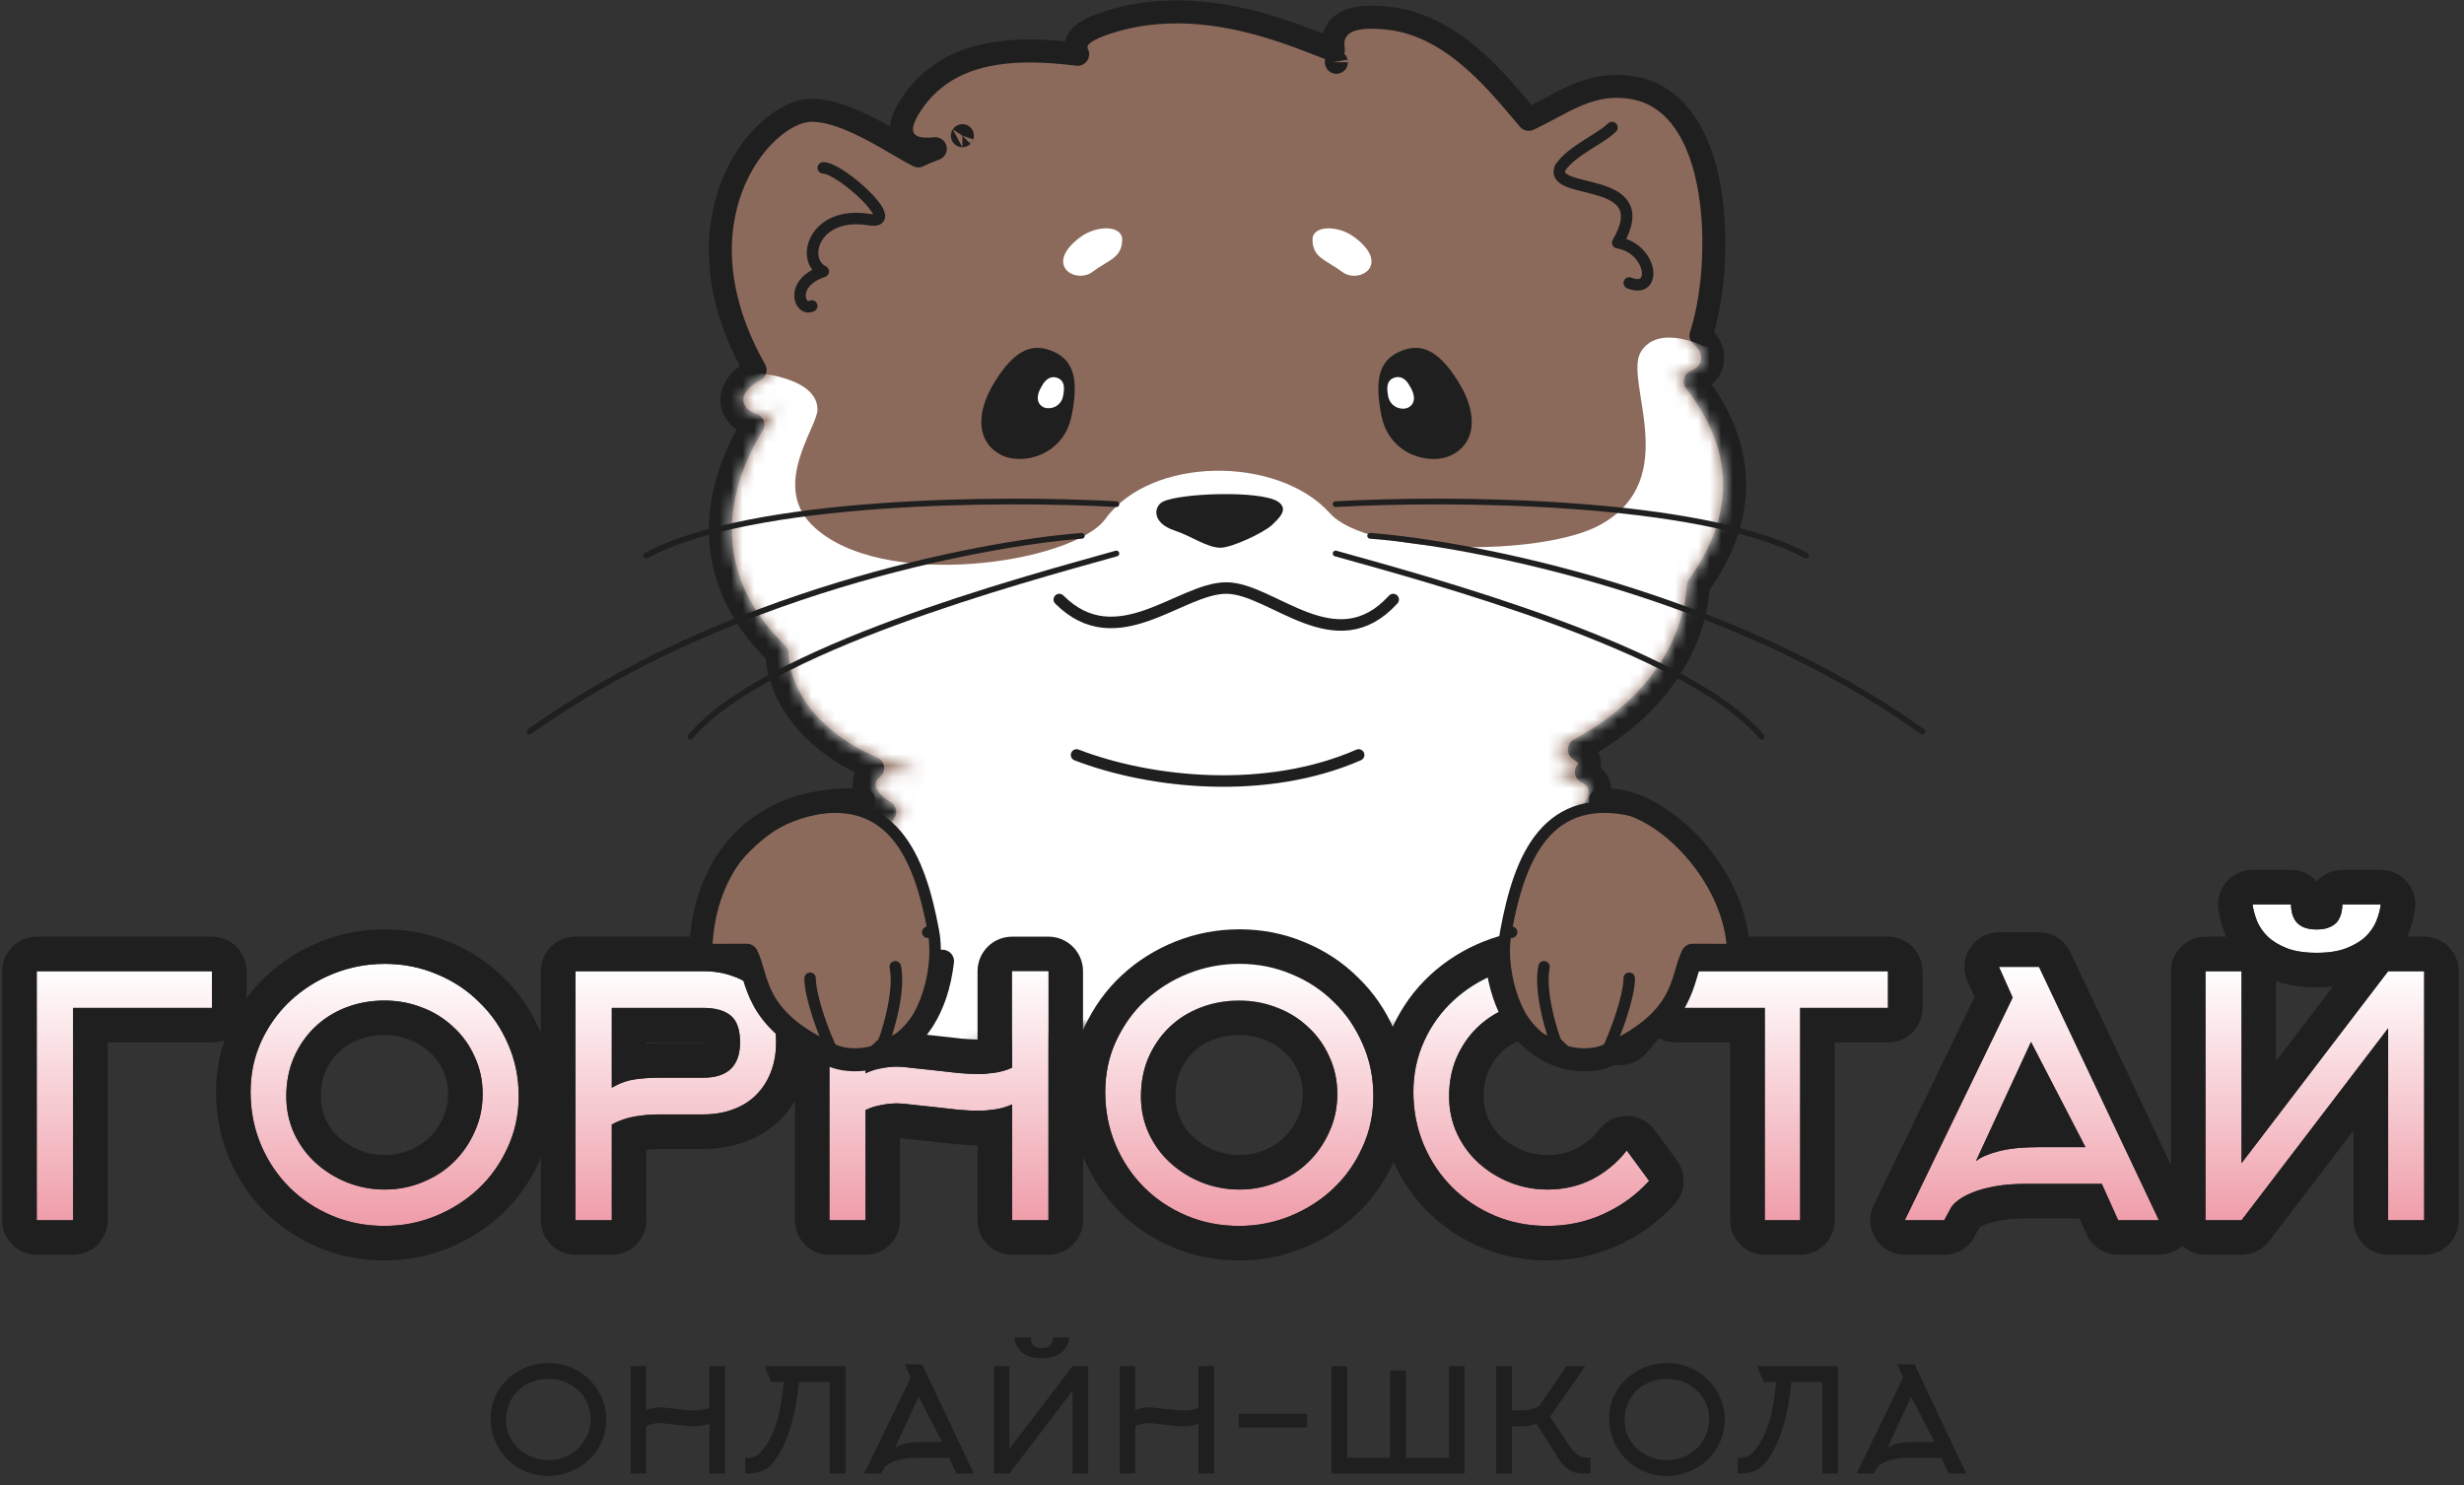 <?xml version="1.0" encoding="UTF-8"?> <svg xmlns="http://www.w3.org/2000/svg" width="214" height="129" viewBox="0 0 214 129" fill="none"><rect x="0" y="0" width="214" height="129" fill="#333333" stroke="none"/><path d="M75.793 66.723C75.67 66.816 75.557 66.922 75.457 67.043C75.156 67.409 75.029 67.848 75.066 68.289C75.132 69.086 75.702 69.719 76.225 70.123C76.413 70.268 76.619 70.403 76.84 70.524C76.366 71.243 76.125 71.956 76.125 72.644C76.125 73.344 76.377 73.936 76.77 74.378C76.235 75.639 75.279 78.186 74.826 80.941C74.534 82.715 74.438 84.647 74.846 86.403C75.261 88.185 76.206 89.82 77.996 90.864C78.194 90.98 78.426 91.023 78.653 90.988L107.414 86.525L120.684 90.949C121.145 91.102 121.65 90.902 121.88 90.474C122.502 89.319 123.755 87.889 125.363 86.325C126.953 84.778 128.811 83.173 130.575 81.663C130.731 81.53 130.886 81.397 131.04 81.265C132.618 79.916 134.104 78.645 135.169 77.609C135.749 77.045 136.252 76.505 136.58 76.029C136.742 75.795 136.902 75.519 136.988 75.221C136.997 75.188 137.006 75.153 137.015 75.116C137.299 74.926 137.532 74.754 137.717 74.596C137.858 74.476 137.993 74.346 138.106 74.203C138.214 74.066 138.344 73.864 138.4 73.603C138.463 73.307 138.415 73.002 138.26 72.74C138.123 72.511 137.94 72.373 137.823 72.298C137.641 72.182 137.407 72.09 137.289 72.044C137.272 72.038 137.258 72.032 137.246 72.028C137.23 72.021 137.214 72.015 137.2 72.009C137.288 71.839 137.456 71.586 137.759 71.232C138.166 70.757 138.473 70.318 138.675 69.906C138.875 69.496 138.999 69.055 138.956 68.605C138.875 67.738 138.26 67.29 137.779 67.06C137.981 66.83 138.098 66.501 138.03 66.143C137.975 65.851 137.816 65.654 137.732 65.561C137.635 65.453 137.527 65.365 137.432 65.294C137.358 65.239 137.27 65.18 137.17 65.116C145.372 60.677 147.322 54.317 147.489 50.923C150.91 46.172 151.114 41.961 150.148 38.63C149.462 36.264 148.195 34.388 147.233 33.142C147.492 33.026 147.721 32.889 147.921 32.73C148.508 32.261 148.791 31.625 148.748 30.954C148.708 30.34 148.404 29.818 148.068 29.448C147.966 29.336 147.854 29.23 147.733 29.131C148.696 26.228 149.164 21.59 148.621 17.417C148.321 15.106 147.699 12.846 146.608 11.066C145.503 9.264 143.884 7.912 141.641 7.591C139.643 7.306 138.071 7.746 136.586 8.421C135.957 8.707 135.329 9.042 134.703 9.376C134.609 9.427 134.515 9.477 134.421 9.527C133.889 9.809 133.347 10.093 132.77 10.364C132.606 10.172 132.435 9.968 132.256 9.757C131.186 8.486 129.856 6.908 128.329 5.513C126.27 3.631 123.703 1.931 120.61 1.587C119.121 1.422 118.016 1.475 117.229 1.773C116.816 1.93 116.461 2.164 116.199 2.495C115.935 2.828 115.815 3.196 115.775 3.537C115.743 3.813 115.763 4.089 115.804 4.338C115.607 4.265 115.387 4.181 115.141 4.085C115.009 4.034 114.871 3.98 114.727 3.924C113.548 3.462 111.993 2.854 110.208 2.318C106.214 1.119 100.912 0.231 95.658 2.142C94.953 2.398 94.367 2.676 93.987 3.015C93.792 3.19 93.562 3.459 93.478 3.835C93.405 4.167 93.469 4.469 93.594 4.714C92.854 4.625 92.087 4.546 91.314 4.494C87.096 4.211 82.072 4.67 79.168 9.027C78.768 9.626 78.483 10.176 78.361 10.678C78.233 11.2 78.254 11.814 78.684 12.306C79.067 12.744 79.602 12.876 79.978 12.925C80.379 12.976 80.816 12.958 81.214 12.922C81.221 12.921 81.228 12.921 81.235 12.92C81.22 12.926 81.205 12.932 81.189 12.938C80.975 13.021 80.763 13.103 80.54 13.193C80.311 13.285 80.087 13.38 79.896 13.474C79.857 13.493 79.812 13.515 79.764 13.541C79.641 13.484 79.48 13.402 79.278 13.291C78.936 13.103 78.563 12.884 78.141 12.636C77.761 12.413 77.341 12.167 76.868 11.899C75.918 11.36 74.843 10.789 73.768 10.351C72.707 9.918 71.566 9.581 70.5 9.581C69.256 9.581 67.865 10.34 66.668 11.461C65.435 12.617 64.271 14.28 63.5 16.358C62.02 20.349 62.002 25.815 65.579 32.141C64.807 32.56 64.243 33.036 63.907 33.578C63.66 33.979 63.533 34.424 63.568 34.881C63.603 35.334 63.789 35.722 64.039 36.027C64.387 36.453 64.875 36.743 65.389 36.9C64.714 37.988 63.935 39.464 63.367 41.206C62.667 43.353 62.28 45.931 62.833 48.691C63.367 51.359 64.768 54.13 67.492 56.794C67.549 59.541 69.495 63.979 75.793 66.723ZM83.584 11.785C83.585 11.785 83.584 11.786 83.582 11.789C83.583 11.786 83.584 11.785 83.584 11.785ZM116.065 5.409C116.068 5.438 116.064 5.432 116.064 5.402C116.064 5.404 116.064 5.407 116.065 5.409Z" fill="#8C6A5B" stroke="#1F1F1F" stroke-width="2" stroke-linecap="round" stroke-linejoin="round"></path><mask id="mask0_38_4395" style="mask-type:alpha" maskUnits="userSpaceOnUse" x="63" y="2" width="87" height="91"><path d="M141.5 8.581C149.013 9.655 148.667 24.415 146.5 29.581C147.667 29.915 149 32.081 145.5 32.581C147.169 34.667 153.331 41.367 146.5 50.581C146.445 53.748 144.6 60.681 135 65.081C139 67.081 136 66.081 135.5 67.081C135 68.081 140 67.081 137 70.581C134 74.081 140 72.081 136 74.581C137 76.081 127.3 84.8 124.5 90L108.5 87L74.5 92.5C68.5 89 77.5 75.081 78 74.081C77 73.581 76.5 72.081 78.5 70.081C76 69.581 74 66.581 80 67.081C70.4 64.681 68.333 58.944 68.5 56.375C57.301 45.857 68.879 34.202 67.5 35.581C66 37.081 62 34.581 67 32.581C59 19.581 67 10.581 70.5 10.581C74 10.581 79.5 15.081 80 14.581C80.5 14.081 83 13.081 84.5 12.081C85.676 11.297 77 14.081 80 9.581C85.159 1.843 98 6.081 100.5 6.081C101.618 6.081 90.5 5.081 96 3.081C104.909 -0.158 115.575 4.849 116.917 5.533C116.004 4.913 116.128 2.096 120.5 2.581C126.08 3.201 130 8.748 132.5 11.581C136 10.081 138 8.081 141.5 8.581Z" fill="#6F422F"></path></mask><g mask="url(#mask0_38_4395)"><path d="M142.5 30.581C144 28.081 148 30.081 148 30.081L163.5 32.581L162.5 63.581C159.333 76.748 152.7 103.081 151.5 103.081C150 103.081 69 107.581 67 106.081C65.4 104.881 57.333 95.581 53.5 91.081L57.5 33.081C63 33.081 64.888 32.159 67 32.581C69.5 33.081 71 34.081 71 35.581C71 37.081 67 42.081 70.5 45.581C76.384 51.466 93.21 48.917 96 45.081C100 39.581 111 39.581 115.5 44.581C118.845 48.298 134 48.359 139 45.581C146.2 41.581 141 33.081 142.5 30.581Z" fill="white"></path></g><path d="M92 52.081C97 57.081 102.5 51.081 106.5 51.081C110.5 51.081 116 57.581 121 52.081" stroke="#1F1F1F" stroke-linecap="round" stroke-linejoin="round"></path><path d="M126.632 33.122C128.472 36.065 128.13 38.581 125.972 39.581C124.218 40.394 120.662 39.597 119.972 36.081C119.391 33.122 119.718 31.394 121.472 30.581C123.226 29.769 124.793 30.18 126.632 33.122Z" fill="#1F1F1F"></path><path d="M86.419 33.122C84.579 36.065 84.921 38.581 87.079 39.581C88.833 40.394 92.389 39.597 93.079 36.081C93.661 33.122 93.333 31.394 91.579 30.581C89.826 29.769 88.258 30.18 86.419 33.122Z" fill="#1F1F1F"></path><path d="M90.463 33.571C89.948 34.396 90.043 35.101 90.649 35.382C91.141 35.61 92.138 35.386 92.331 34.4C92.494 33.571 92.403 33.086 91.911 32.858C91.419 32.63 90.868 32.783 90.463 33.571Z" fill="white"></path><path d="M122.463 33.575C122.987 34.414 122.89 35.132 122.274 35.418C121.774 35.649 120.76 35.422 120.562 34.419C120.397 33.575 120.49 33.082 120.99 32.85C121.491 32.618 122.051 32.775 122.463 33.575Z" fill="white"></path><path d="M101 43.581C100.2 43.981 100 45.415 102 46.081C103.5 46.581 104.845 47.581 106 47.581C107.007 47.581 109.864 46.218 110.5 45.581C111 45.081 112 44.248 111 43.581C109.5 42.581 102.5 42.831 101 43.581Z" fill="#1F1F1F"></path><path d="M71.5 14.581C73 14.581 78.5 19.581 75.5 19.081C70.707 18.282 69.493 22.578 71.5 23.581C68.5 24.581 69.446 27.108 70.5 26.581" stroke="#1F1F1F" stroke-linecap="round" stroke-linejoin="round"></path><path d="M140 11.081C139 12.081 136.5 13.081 135.5 14.581C134.5 17.081 144 15.081 140.5 21.081C143.5 21.581 144 25.581 141.5 24.581" stroke="#1F1F1F" stroke-linecap="round" stroke-linejoin="round"></path><path d="M119 46.545C128.049 47.239 150.309 51.611 166.958 63.554" stroke="#1F1F1F" stroke-width="0.5" stroke-linecap="round" stroke-linejoin="round"></path><path d="M93.958 46.545C84.909 47.239 62.649 51.611 46 63.554" stroke="#1F1F1F" stroke-width="0.5" stroke-linecap="round" stroke-linejoin="round"></path><path d="M116 48.081C124.333 50.415 146.6 56.4 153 64" stroke="#1F1F1F" stroke-width="0.5" stroke-linecap="round" stroke-linejoin="round"></path><path d="M96.958 48.081C88.624 50.415 66.358 56.4 59.958 64" stroke="#1F1F1F" stroke-width="0.5" stroke-linecap="round" stroke-linejoin="round"></path><path d="M116 43.796C125.82 43.237 147.738 43.348 156.854 48.262" stroke="#1F1F1F" stroke-width="0.5" stroke-linecap="round" stroke-linejoin="round"></path><path d="M96.958 43.796C87.138 43.237 65.219 43.348 56.104 48.262" stroke="#1F1F1F" stroke-width="0.5" stroke-linecap="round" stroke-linejoin="round"></path><path d="M93.5 65.581C100 68.081 110 69.081 118 65.581" stroke="#1F1F1F" stroke-linecap="round" stroke-linejoin="round"></path><path d="M113.99 20.836C113.962 19.572 116.175 19.522 117.622 20.597C120.87 23.007 118.031 24.7 116.583 23.625C115.136 22.55 114.026 22.417 113.99 20.836Z" fill="white"></path><path d="M97.463 20.836C97.492 19.572 95.279 19.522 93.831 20.597C90.584 23.007 93.423 24.7 94.87 23.625C96.318 22.55 97.428 22.417 97.463 20.836Z" fill="white"></path><path d="M207.411 84.366H210.543V106H207.411V89.325L194.68 106H191.548V84.366H194.68V101.041L207.411 84.366ZM201.205 80.741C201.669 80.741 202.046 80.673 202.336 80.538C202.646 80.403 202.878 80.229 203.032 80.016C203.187 79.784 203.293 79.542 203.351 79.291C203.409 79.04 203.438 78.798 203.438 78.566H206.773C206.715 79.011 206.59 79.484 206.396 79.987C206.203 80.47 205.894 80.925 205.468 81.35C205.043 81.756 204.482 82.094 203.786 82.365C203.11 82.636 202.249 82.771 201.205 82.771C200.161 82.771 199.291 82.636 198.595 82.365C197.919 82.094 197.368 81.756 196.942 81.35C196.517 80.925 196.208 80.47 196.014 79.987C195.821 79.484 195.695 79.011 195.637 78.566H198.972C198.972 78.798 199.001 79.04 199.059 79.291C199.117 79.542 199.224 79.784 199.378 80.016C199.533 80.229 199.755 80.403 200.045 80.538C200.355 80.673 200.741 80.741 201.205 80.741Z" fill="url(#paint0_linear_38_4395)"></path><path d="M173.61 83.989H177.09L187.501 106H183.964L182.542 102.839H175.959C174.973 102.839 174.094 102.907 173.32 103.042C172.566 103.177 171.919 103.351 171.377 103.564C170.836 103.777 170.401 104.009 170.072 104.26C169.744 104.511 169.521 104.753 169.405 104.985L168.854 106H165.432L174.799 86.657L173.61 83.989ZM181.121 99.649L176.395 90.514L171.609 100.867C171.996 100.538 172.634 100.258 173.523 100.026C174.413 99.775 175.611 99.649 177.119 99.649H181.121Z" fill="url(#paint1_linear_38_4395)"></path><path d="M156.346 87.556V106H153.272V87.556H145.558V84.366H163.973V87.556H156.346Z" fill="url(#paint2_linear_38_4395)"></path><path d="M140.704 89.528C139.892 88.716 138.944 88.078 137.862 87.614C136.779 87.15 135.619 86.918 134.382 86.918C133.183 86.918 132.062 87.121 131.018 87.527C129.974 87.933 129.065 88.513 128.292 89.267C127.538 90.002 126.938 90.881 126.494 91.906C126.068 92.911 125.856 94.023 125.856 95.241C125.856 96.401 126.088 97.484 126.552 98.489C127.016 99.475 127.644 100.326 128.437 101.041C129.229 101.756 130.138 102.317 131.163 102.723C132.187 103.129 133.27 103.332 134.411 103.332C135.822 103.332 137.117 103.032 138.297 102.433C139.476 101.814 140.472 100.983 141.284 99.939L143.227 102.578C142.125 103.796 140.81 104.753 139.283 105.449C137.775 106.145 136.141 106.493 134.382 106.493C132.738 106.493 131.211 106.193 129.8 105.594C128.388 104.995 127.161 104.173 126.117 103.129C125.073 102.085 124.251 100.857 123.652 99.446C123.052 98.015 122.753 96.488 122.753 94.864C122.753 93.279 123.062 91.809 123.681 90.456C124.319 89.083 125.169 87.904 126.233 86.918C127.315 85.913 128.562 85.13 129.974 84.569C131.385 84.008 132.864 83.728 134.411 83.728C136.054 83.728 137.581 84.037 138.993 84.656C140.423 85.255 141.67 86.087 142.734 87.15L140.704 89.528Z" fill="url(#paint3_linear_38_4395)"></path><path d="M116.145 95.038C116.145 93.859 115.913 92.776 115.449 91.79C115.004 90.785 114.386 89.924 113.593 89.209C112.82 88.474 111.921 87.914 110.896 87.527C109.871 87.121 108.779 86.918 107.619 86.918C106.42 86.918 105.299 87.121 104.255 87.527C103.211 87.933 102.302 88.513 101.529 89.267C100.775 90.002 100.176 90.881 99.731 91.906C99.306 92.911 99.093 94.023 99.093 95.241C99.093 96.401 99.325 97.484 99.789 98.489C100.253 99.475 100.881 100.326 101.674 101.041C102.467 101.756 103.375 102.317 104.4 102.723C105.425 103.129 106.507 103.332 107.648 103.332C108.808 103.332 109.9 103.119 110.925 102.694C111.969 102.269 112.868 101.689 113.622 100.954C114.395 100.2 115.004 99.32 115.449 98.315C115.913 97.31 116.145 96.217 116.145 95.038ZM119.277 95.212C119.277 96.817 118.958 98.305 118.32 99.678C117.701 101.051 116.86 102.24 115.797 103.245C114.734 104.25 113.496 105.043 112.085 105.623C110.674 106.203 109.185 106.493 107.619 106.493C105.976 106.493 104.448 106.193 103.037 105.594C101.626 104.995 100.398 104.173 99.354 103.129C98.31 102.085 97.488 100.857 96.889 99.446C96.29 98.015 95.99 96.488 95.99 94.864C95.99 93.279 96.299 91.809 96.918 90.456C97.556 89.083 98.407 87.904 99.47 86.918C100.553 85.913 101.8 85.13 103.211 84.569C104.622 84.008 106.101 83.728 107.648 83.728C109.253 83.728 110.761 84.028 112.172 84.627C113.583 85.207 114.811 86.019 115.855 87.063C116.918 88.088 117.75 89.296 118.349 90.688C118.968 92.08 119.277 93.588 119.277 95.212Z" fill="url(#paint4_linear_38_4395)"></path><path d="M75.169 106H72.037V84.366H75.169V93.24C75.613 93.027 76.068 92.882 76.532 92.805C76.996 92.708 77.46 92.66 77.924 92.66C78.233 92.66 78.678 92.699 79.258 92.776C79.857 92.834 80.495 92.902 81.172 92.979C81.868 93.056 82.554 93.134 83.231 93.211C83.907 93.269 84.487 93.298 84.971 93.298C85.415 93.298 85.899 93.259 86.421 93.182C86.943 93.105 87.436 92.96 87.9 92.747V84.366H91.061V106H87.9V95.937C87.436 96.15 86.943 96.295 86.421 96.372C85.899 96.449 85.415 96.488 84.971 96.488C84.487 96.488 83.907 96.459 83.231 96.401C82.554 96.324 81.868 96.246 81.172 96.169C80.495 96.092 79.857 96.024 79.258 95.966C78.678 95.889 78.233 95.85 77.924 95.85C77.46 95.85 76.996 95.898 76.532 95.995C76.068 96.072 75.613 96.217 75.169 96.43V106Z" fill="url(#paint5_linear_38_4395)"></path><path d="M61.082 93.617C63.209 93.617 64.272 92.592 64.272 90.543C64.272 89.441 64.001 88.668 63.46 88.223C62.919 87.778 62.126 87.556 61.082 87.556H53.136V94.487C53.793 94.1 54.46 93.859 55.137 93.762C55.833 93.665 56.539 93.617 57.254 93.617H61.082ZM49.975 106V84.366H61.082C62.029 84.366 62.89 84.511 63.663 84.801C64.456 85.072 65.123 85.478 65.664 86.019C66.225 86.541 66.65 87.189 66.94 87.962C67.249 88.716 67.404 89.576 67.404 90.543C67.404 91.51 67.249 92.38 66.94 93.153C66.65 93.907 66.225 94.564 65.664 95.125C65.123 95.666 64.456 96.082 63.663 96.372C62.89 96.662 62.029 96.807 61.082 96.807H57.254C56.558 96.807 55.862 96.865 55.166 96.981C54.47 97.097 53.793 97.329 53.136 97.677V106H49.975Z" fill="url(#paint6_linear_38_4395)"></path><path d="M41.917 95.038C41.917 93.859 41.685 92.776 41.221 91.79C40.777 90.785 40.158 89.924 39.365 89.209C38.592 88.474 37.693 87.914 36.669 87.527C35.644 87.121 34.551 86.918 33.392 86.918C32.193 86.918 31.072 87.121 30.027 87.527C28.983 87.933 28.075 88.513 27.302 89.267C26.547 90.002 25.948 90.881 25.503 91.906C25.078 92.911 24.866 94.023 24.866 95.241C24.866 96.401 25.098 97.484 25.561 98.489C26.026 99.475 26.654 100.326 27.447 101.041C28.239 101.756 29.148 102.317 30.172 102.723C31.197 103.129 32.28 103.332 33.42 103.332C34.581 103.332 35.673 103.119 36.697 102.694C37.742 102.269 38.641 101.689 39.395 100.954C40.168 100.2 40.777 99.32 41.221 98.315C41.685 97.31 41.917 96.217 41.917 95.038ZM45.05 95.212C45.05 96.817 44.73 98.305 44.093 99.678C43.474 101.051 42.633 102.24 41.569 103.245C40.506 104.25 39.269 105.043 37.858 105.623C36.446 106.203 34.958 106.493 33.392 106.493C31.748 106.493 30.221 106.193 28.809 105.594C27.398 104.995 26.171 104.173 25.127 103.129C24.082 102.085 23.261 100.857 22.662 99.446C22.062 98.015 21.762 96.488 21.762 94.864C21.762 93.279 22.072 91.809 22.691 90.456C23.328 89.083 24.179 87.904 25.242 86.918C26.325 85.913 27.572 85.13 28.983 84.569C30.395 84.008 31.874 83.728 33.42 83.728C35.025 83.728 36.533 84.028 37.944 84.627C39.356 85.207 40.584 86.019 41.627 87.063C42.691 88.088 43.522 89.296 44.121 90.688C44.74 92.08 45.05 93.588 45.05 95.212Z" fill="url(#paint7_linear_38_4395)"></path><path d="M6.351 106H3.19V84.366H18.415V87.556H6.351V106Z" fill="url(#paint8_linear_38_4395)"></path><path fill-rule="evenodd" clip-rule="evenodd" d="M209.069 81.366C209.108 81.279 209.146 81.191 209.182 81.101L209.196 81.064C209.459 80.382 209.654 79.676 209.748 78.954C209.86 78.098 209.597 77.235 209.028 76.587C208.458 75.938 207.637 75.566 206.773 75.566H203.438C202.552 75.566 201.755 75.951 201.205 76.562C200.656 75.951 199.859 75.566 198.972 75.566H195.637C194.774 75.566 193.953 75.938 193.383 76.587C192.813 77.235 192.551 78.098 192.663 78.954C192.757 79.676 192.952 80.382 193.214 81.064L193.229 81.101C193.265 81.191 193.302 81.279 193.342 81.366H191.548C189.891 81.366 188.548 82.709 188.548 84.366V106C188.548 107.657 189.891 109 191.548 109H194.68C195.616 109 196.497 108.564 197.065 107.821L204.411 98.198V106C204.411 107.657 205.754 109 207.411 109H210.543C212.2 109 213.543 107.657 213.543 106V84.366C213.543 82.709 212.2 81.366 210.543 81.366H209.069ZM203.438 78.566C203.438 78.771 203.416 78.984 203.37 79.204C203.37 79.204 203.37 79.205 203.37 79.205C203.367 79.218 203.365 79.231 203.362 79.244C203.359 79.259 203.355 79.275 203.351 79.291C203.293 79.542 203.187 79.784 203.032 80.016C203 80.061 202.963 80.105 202.923 80.146C202.918 80.152 202.912 80.158 202.906 80.164C202.76 80.311 202.571 80.436 202.336 80.538C202.046 80.673 201.669 80.741 201.205 80.741C200.741 80.741 200.355 80.673 200.045 80.538C199.816 80.431 199.629 80.299 199.484 80.144C199.478 80.138 199.472 80.131 199.466 80.125C199.435 80.09 199.406 80.053 199.378 80.016C199.224 79.784 199.117 79.542 199.059 79.291C199.056 79.275 199.052 79.259 199.049 79.244C199.046 79.231 199.043 79.218 199.041 79.205C199.041 79.205 199.04 79.205 199.04 79.204C198.995 78.984 198.972 78.771 198.972 78.566H195.637C195.695 79.011 195.821 79.484 196.014 79.987C196.096 80.191 196.198 80.39 196.321 80.583C196.489 80.849 196.696 81.104 196.942 81.35C197.002 81.407 197.064 81.462 197.128 81.516C197.148 81.533 197.168 81.549 197.188 81.566C197.198 81.573 197.207 81.581 197.216 81.588C197.596 81.89 198.056 82.149 198.595 82.365C198.759 82.428 198.932 82.485 199.114 82.533C199.132 82.538 199.149 82.542 199.166 82.547C199.75 82.696 200.43 82.771 201.205 82.771C201.976 82.771 202.646 82.697 203.217 82.55C203.234 82.545 203.251 82.541 203.269 82.536C203.452 82.487 203.624 82.43 203.786 82.365C204.342 82.149 204.811 81.89 205.194 81.588C205.203 81.581 205.212 81.573 205.221 81.566C205.242 81.549 205.262 81.533 205.282 81.516C205.347 81.462 205.409 81.407 205.468 81.35C205.714 81.104 205.921 80.849 206.09 80.583C206.213 80.39 206.315 80.191 206.396 79.987C206.59 79.484 206.715 79.011 206.773 78.566H203.438ZM202.621 85.697C202.153 85.749 201.679 85.771 201.205 85.771C199.99 85.771 198.785 85.624 197.68 85.226V92.168L202.621 85.697ZM194.68 101.041V84.366H191.548V106H194.68L207.411 89.325V106H210.543V84.366H207.411L194.68 101.041ZM200.438 78.56C200.438 78.559 200.439 78.559 200.439 78.558C200.439 78.558 200.438 78.56 200.438 78.566C200.438 78.564 200.438 78.562 200.438 78.56Z" fill="#1F1F1F"></path><path fill-rule="evenodd" clip-rule="evenodd" d="M173.61 83.989L174.8 86.657L165.433 106H168.854L169.405 104.985C169.522 104.753 169.744 104.511 170.073 104.26C170.294 104.091 170.564 103.93 170.883 103.778C171.036 103.705 171.201 103.633 171.377 103.564C171.919 103.351 172.567 103.177 173.321 103.042C173.36 103.035 173.401 103.028 173.441 103.022C173.707 102.978 173.986 102.942 174.277 102.914C174.297 102.912 174.318 102.91 174.338 102.908C174.347 102.908 174.355 102.907 174.364 102.906C174.86 102.861 175.392 102.839 175.959 102.839H182.543L183.964 106H187.502L177.091 83.989H173.61ZM171.61 100.867C171.885 100.633 172.287 100.424 172.817 100.239C172.821 100.237 172.825 100.236 172.829 100.234C173.041 100.161 173.272 100.092 173.524 100.026C173.629 99.996 173.74 99.968 173.854 99.942C174.315 99.836 174.847 99.758 175.449 99.71C175.956 99.669 176.513 99.649 177.119 99.649H181.121L176.395 90.514L171.61 100.867ZM180.602 105.839L181.227 107.23C181.711 108.307 182.783 109 183.964 109H187.502C188.53 109 189.486 108.474 190.036 107.605C190.586 106.736 190.653 105.647 190.213 104.717L179.802 82.706C179.306 81.658 178.25 80.989 177.091 80.989H173.61C172.594 80.989 171.647 81.503 171.094 82.356C170.541 83.208 170.457 84.282 170.87 85.21L171.492 86.605L162.732 104.692C162.282 105.622 162.342 106.718 162.891 107.593C163.439 108.469 164.4 109 165.433 109H168.854C169.954 109 170.966 108.398 171.491 107.431L171.933 106.616C172.007 106.569 172.172 106.475 172.474 106.356C172.784 106.235 173.23 106.107 173.844 105.996C174.409 105.898 175.108 105.839 175.959 105.839H180.602Z" fill="#1F1F1F"></path><path fill-rule="evenodd" clip-rule="evenodd" d="M142.558 87.355V87.556C142.558 89.213 143.902 90.556 145.558 90.556H150.272V106C150.272 107.657 151.615 109 153.272 109H156.346C158.003 109 159.346 107.657 159.346 106V90.556H163.973C165.63 90.556 166.973 89.213 166.973 87.556V84.366C166.973 82.709 165.63 81.366 163.973 81.366H145.558C143.902 81.366 142.558 82.709 142.558 84.366V86.978C142.617 87.035 142.676 87.092 142.734 87.15L142.558 87.355ZM156.346 87.556H163.973V84.366H145.558V87.556H153.272V106H156.346V87.556Z" fill="#1F1F1F"></path><path fill-rule="evenodd" clip-rule="evenodd" d="M139.635 88.616C140.014 88.891 140.37 89.195 140.704 89.528L142.734 87.15C142.308 86.724 141.853 86.336 141.369 85.985C141.042 85.748 140.701 85.528 140.348 85.324C139.916 85.076 139.464 84.854 138.993 84.656C137.581 84.037 136.054 83.728 134.411 83.728C132.864 83.728 131.385 84.008 129.974 84.569C128.562 85.13 127.315 85.913 126.233 86.918C125.169 87.904 124.319 89.083 123.681 90.456C123.062 91.809 122.753 93.279 122.753 94.864C122.753 96.488 123.052 98.015 123.652 99.446C124.251 100.857 125.073 102.085 126.117 103.129C127.161 104.173 128.388 104.995 129.8 105.594C131.211 106.193 132.738 106.493 134.382 106.493C136.141 106.493 137.775 106.145 139.283 105.449C140.81 104.753 142.125 103.796 143.227 102.578L141.284 99.939C140.654 100.748 139.914 101.43 139.064 101.984C138.817 102.144 138.562 102.294 138.297 102.433C137.117 103.032 135.822 103.332 134.411 103.332C133.27 103.332 132.187 103.129 131.163 102.723C130.138 102.317 129.229 101.756 128.437 101.041C127.644 100.326 127.016 99.475 126.552 98.489C126.088 97.484 125.856 96.401 125.856 95.241C125.856 94.023 126.068 92.911 126.494 91.906C126.938 90.881 127.538 90.002 128.292 89.267C129.065 88.513 129.974 87.933 131.018 87.527C132.062 87.121 133.183 86.918 134.382 86.918C135.619 86.918 136.779 87.15 137.862 87.614C138.5 87.888 139.091 88.222 139.635 88.616ZM129.251 93.087C129.003 93.68 128.856 94.384 128.856 95.241C128.856 95.984 129 96.632 129.271 97.221C129.568 97.85 129.958 98.373 130.447 98.814C130.965 99.282 131.565 99.656 132.268 99.934C132.928 100.196 133.635 100.332 134.411 100.332C135.375 100.332 136.194 100.133 136.921 99.767C137.715 99.347 138.372 98.796 138.916 98.097C139.493 97.355 140.384 96.927 141.323 96.939C142.263 96.952 143.142 97.404 143.7 98.16L145.643 100.799C146.488 101.948 146.408 103.533 145.451 104.591C144.07 106.117 142.422 107.314 140.534 108.176C138.61 109.062 136.547 109.493 134.382 109.493C132.365 109.493 130.435 109.123 128.627 108.355C126.875 107.611 125.322 106.577 123.995 105.25C122.669 103.924 121.634 102.37 120.89 100.619L120.885 100.605C120.124 98.79 119.753 96.867 119.753 94.864C119.753 92.877 120.143 90.979 120.952 89.209L120.96 89.192C121.755 87.482 122.831 85.981 124.192 84.719M129.251 93.087C129.549 92.404 129.93 91.859 130.385 91.416C130.859 90.954 131.423 90.588 132.105 90.323C132.779 90.061 133.529 89.918 134.382 89.918C135.234 89.918 135.989 90.076 136.68 90.371C137.421 90.689 138.047 91.114 138.582 91.649C139.174 92.241 139.986 92.559 140.822 92.526C141.658 92.493 142.442 92.112 142.985 91.476L145.015 89.098C145.402 88.645 145.631 88.108 145.706 87.556H145.558V86.138C145.413 85.732 145.178 85.352 144.855 85.029C143.513 83.687 141.944 82.643 140.174 81.898C138.365 81.109 136.432 80.728 134.411 80.728C132.492 80.728 130.637 81.078 128.866 81.781C127.12 82.475 125.555 83.454 124.193 84.718" fill="#1F1F1F"></path><path fill-rule="evenodd" clip-rule="evenodd" d="M115.449 91.79C115.913 92.776 116.145 93.859 116.145 95.038C116.145 96.217 115.913 97.31 115.449 98.315C115.004 99.32 114.395 100.2 113.622 100.954C112.868 101.689 111.969 102.269 110.925 102.694C109.9 103.119 108.808 103.332 107.648 103.332C106.507 103.332 105.425 103.129 104.4 102.723C103.375 102.317 102.467 101.756 101.674 101.041C100.881 100.326 100.253 99.475 99.789 98.489C99.325 97.484 99.093 96.401 99.093 95.241C99.093 94.023 99.306 92.911 99.731 91.906C100.176 90.881 100.775 90.002 101.529 89.267C102.302 88.513 103.211 87.933 104.255 87.527C105.299 87.121 106.42 86.918 107.619 86.918C108.779 86.918 109.871 87.121 110.896 87.527C111.921 87.914 112.82 88.474 113.593 89.209C114.386 89.924 115.004 90.785 115.449 91.79ZM96.918 90.456C97.556 89.083 98.407 87.904 99.47 86.918C100.553 85.913 101.8 85.13 103.211 84.569C104.622 84.008 106.101 83.728 107.648 83.728C109.253 83.728 110.761 84.028 112.172 84.627C113.583 85.207 114.811 86.019 115.855 87.063C116.918 88.088 117.75 89.296 118.349 90.688C118.968 92.08 119.277 93.588 119.277 95.212C119.277 96.817 118.958 98.305 118.32 99.678C117.701 101.051 116.86 102.24 115.797 103.245C114.734 104.25 113.496 105.043 112.085 105.623C110.674 106.203 109.185 106.493 107.619 106.493C105.976 106.493 104.448 106.193 103.037 105.594C101.626 104.995 100.398 104.173 99.354 103.129C98.31 102.085 97.488 100.857 96.889 99.446C96.29 98.015 95.99 96.488 95.99 94.864C95.99 93.279 96.299 91.809 96.918 90.456ZM121.048 100.926C120.274 102.639 119.21 104.147 117.858 105.425C116.516 106.694 114.963 107.684 113.225 108.398C111.443 109.13 109.566 109.493 107.619 109.493C105.602 109.493 103.673 109.123 101.864 108.355C100.113 107.611 98.559 106.577 97.233 105.25C95.906 103.924 94.872 102.37 94.128 100.619L94.122 100.605C93.362 98.79 92.99 96.867 92.99 94.864C92.99 92.877 93.38 90.979 94.19 89.209L94.198 89.192C94.992 87.482 96.069 85.981 97.429 84.719M121.048 100.926C121.876 99.138 122.277 97.221 122.277 95.212C122.277 93.202 121.893 91.281 121.097 89.486C120.349 87.752 119.301 86.222 117.957 84.922C116.631 83.602 115.079 82.581 113.328 81.859C111.534 81.099 109.631 80.728 107.648 80.728C105.729 80.728 103.874 81.078 102.103 81.781C100.357 82.475 98.792 83.454 97.43 84.718M102.489 93.087C102.787 92.404 103.168 91.859 103.623 91.416L103.623 91.415C104.097 90.953 104.66 90.588 105.342 90.323C106.016 90.061 106.766 89.918 107.619 89.918C108.421 89.918 109.136 90.057 109.791 90.316C109.806 90.322 109.821 90.328 109.837 90.334C110.497 90.583 111.051 90.933 111.527 91.384C111.536 91.393 111.545 91.401 111.554 91.41C111.564 91.418 111.573 91.427 111.583 91.436C112.053 91.861 112.426 92.372 112.705 93.004C112.71 93.014 112.715 93.025 112.72 93.036C112.725 93.047 112.73 93.057 112.735 93.067C112.995 93.622 113.145 94.263 113.145 95.038C113.145 95.812 112.996 96.472 112.725 97.058C112.718 97.072 112.712 97.087 112.705 97.102C112.413 97.763 112.022 98.323 111.528 98.805C111.071 99.251 110.505 99.626 109.793 99.916L109.775 99.923C109.131 100.19 108.432 100.332 107.648 100.332C106.872 100.332 106.166 100.196 105.505 99.934C104.802 99.656 104.202 99.282 103.684 98.814C103.196 98.373 102.806 97.851 102.508 97.222C102.238 96.632 102.093 95.984 102.093 95.241C102.093 94.384 102.24 93.679 102.489 93.087Z" fill="#1F1F1F"></path><path fill-rule="evenodd" clip-rule="evenodd" d="M72.037 106H75.169V96.43C75.385 96.326 75.605 96.239 75.826 96.167C75.936 96.132 76.045 96.1 76.156 96.073C76.28 96.042 76.406 96.016 76.532 95.995C76.996 95.898 77.46 95.85 77.924 95.85C78.233 95.85 78.678 95.889 79.258 95.966C79.857 96.024 80.495 96.092 81.172 96.169C81.868 96.246 82.554 96.324 83.231 96.401C83.874 96.456 84.431 96.485 84.9 96.488C84.924 96.488 84.947 96.488 84.971 96.488C85.415 96.488 85.899 96.449 86.421 96.372C86.943 96.295 87.436 96.15 87.9 95.937V106H91.061V84.366H87.9V92.747C87.436 92.96 86.943 93.105 86.421 93.182C85.899 93.259 85.415 93.298 84.971 93.298C84.487 93.298 83.907 93.269 83.231 93.211C82.554 93.134 81.868 93.056 81.172 92.979C80.495 92.902 79.857 92.834 79.258 92.776C78.816 92.717 78.453 92.681 78.169 92.667C78.079 92.662 77.998 92.66 77.924 92.66C77.46 92.66 76.996 92.708 76.532 92.805C76.082 92.88 75.642 93.018 75.211 93.22C75.197 93.227 75.183 93.233 75.169 93.24V84.366H72.037V106ZM78.169 89.664V84.366C78.169 82.709 76.826 81.366 75.169 81.366H72.037C70.38 81.366 69.037 82.709 69.037 84.366V106C69.037 107.657 70.38 109 72.037 109H75.169C76.826 109 78.169 107.657 78.169 106V98.863C78.326 98.875 78.552 98.898 78.861 98.94C78.875 98.942 78.889 98.943 78.903 98.945C78.925 98.948 78.947 98.95 78.969 98.952C79.549 99.008 80.169 99.074 80.831 99.15L80.84 99.151C81.533 99.228 82.216 99.305 82.89 99.382C82.918 99.385 82.946 99.388 82.974 99.39C83.676 99.45 84.322 99.485 84.9 99.488V106C84.9 107.657 86.243 109 87.9 109H91.061C92.718 109 94.061 107.657 94.061 106V84.366C94.061 82.709 92.718 81.366 91.061 81.366H87.9C86.243 81.366 84.9 82.709 84.9 84.366V90.298C84.546 90.295 84.093 90.273 83.528 90.225C82.864 90.15 82.19 90.074 81.508 89.998C80.837 89.921 80.201 89.854 79.599 89.795C79.097 89.729 78.607 89.679 78.169 89.664Z" fill="#1F1F1F"></path><path fill-rule="evenodd" clip-rule="evenodd" d="M64.272 90.543C64.272 92.592 63.209 93.617 61.082 93.617H57.254C56.879 93.617 56.506 93.63 56.136 93.657C55.801 93.681 55.468 93.716 55.137 93.762C54.572 93.843 54.015 94.024 53.463 94.307C53.354 94.363 53.245 94.423 53.136 94.487V87.556H61.082C62.126 87.556 62.919 87.778 63.46 88.223C64.001 88.668 64.272 89.441 64.272 90.543ZM56.136 90.556V90.65C56.507 90.628 56.88 90.617 57.254 90.617H61.082C61.154 90.617 61.217 90.615 61.271 90.612C61.272 90.595 61.272 90.578 61.272 90.561C61.215 90.558 61.152 90.556 61.082 90.556H56.136ZM61.082 84.366C62.029 84.366 62.89 84.511 63.663 84.801C64.456 85.072 65.123 85.478 65.664 86.019C66.225 86.541 66.65 87.189 66.94 87.962C67.249 88.716 67.404 89.576 67.404 90.543C67.404 91.51 67.249 92.38 66.94 93.153C66.65 93.907 66.225 94.564 65.664 95.125C65.123 95.666 64.456 96.082 63.663 96.372C62.89 96.662 62.029 96.807 61.082 96.807H57.254C56.558 96.807 55.862 96.865 55.166 96.981C54.98 97.012 54.795 97.051 54.612 97.099C54.271 97.188 53.935 97.305 53.604 97.45C53.447 97.519 53.291 97.595 53.136 97.677V106H49.975V84.366H61.082ZM56.136 99.873V106C56.136 107.657 54.793 109 53.136 109H49.975C48.318 109 46.975 107.657 46.975 106V84.366C46.975 82.709 48.318 81.366 49.975 81.366H61.082C62.322 81.366 63.531 81.554 64.675 81.976C65.826 82.376 66.871 82.995 67.747 83.86C68.643 84.705 69.299 85.726 69.733 86.866C70.203 88.03 70.404 89.273 70.404 90.543C70.404 91.824 70.2 93.074 69.733 94.248C69.295 95.379 68.644 96.388 67.785 97.246C66.908 98.124 65.861 98.761 64.705 99.185C63.553 99.616 62.333 99.807 61.082 99.807H57.254C56.883 99.807 56.51 99.829 56.136 99.873Z" fill="#1F1F1F"></path><path fill-rule="evenodd" clip-rule="evenodd" d="M41.221 91.79C41.685 92.776 41.917 93.859 41.917 95.038C41.917 96.217 41.685 97.31 41.221 98.315C40.777 99.32 40.168 100.2 39.395 100.954C38.641 101.689 37.742 102.269 36.697 102.694C35.673 103.119 34.581 103.332 33.42 103.332C32.28 103.332 31.197 103.129 30.172 102.723C29.148 102.317 28.239 101.756 27.447 101.041C26.654 100.326 26.026 99.475 25.561 98.489C25.098 97.484 24.866 96.401 24.866 95.241C24.866 94.023 25.078 92.911 25.503 91.906C25.948 90.881 26.547 90.002 27.302 89.267C28.075 88.513 28.983 87.933 30.027 87.527C31.072 87.121 32.193 86.918 33.392 86.918C34.551 86.918 35.644 87.121 36.669 87.527C37.693 87.914 38.592 88.474 39.365 89.209C40.158 89.924 40.777 90.785 41.221 91.79ZM22.691 90.456C23.328 89.083 24.179 87.904 25.242 86.918C26.325 85.913 27.572 85.13 28.983 84.569C30.395 84.008 31.874 83.728 33.42 83.728C35.025 83.728 36.533 84.028 37.944 84.627C39.356 85.207 40.584 86.019 41.627 87.063C42.691 88.088 43.522 89.296 44.121 90.688C44.74 92.08 45.05 93.588 45.05 95.212C45.05 96.817 44.73 98.305 44.093 99.678C43.474 101.051 42.633 102.24 41.569 103.245C40.506 104.25 39.269 105.043 37.858 105.623C36.446 106.203 34.958 106.493 33.392 106.493C31.748 106.493 30.221 106.193 28.809 105.594C27.398 104.995 26.171 104.173 25.127 103.129C24.082 102.085 23.261 100.857 22.662 99.446C22.062 98.015 21.762 96.488 21.762 94.864C21.762 93.279 22.072 91.809 22.691 90.456ZM46.821 100.926C46.046 102.639 44.982 104.147 43.63 105.425C42.288 106.694 40.735 107.684 38.998 108.398C37.215 109.13 35.338 109.493 33.392 109.493C31.375 109.493 29.445 109.123 27.637 108.355C25.885 107.611 24.332 106.577 23.005 105.25C21.678 103.924 20.644 102.37 19.9 100.619L19.894 100.605C19.134 98.79 18.762 96.867 18.762 94.864C18.762 92.877 19.153 90.979 19.962 89.209L19.97 89.192C20.765 87.482 21.841 85.981 23.202 84.719M46.821 100.926C47.648 99.138 48.05 97.221 48.05 95.212C48.05 93.203 47.666 91.282 46.87 89.486C46.121 87.753 45.074 86.223 43.729 84.922C42.404 83.602 40.851 82.581 39.101 81.859C37.306 81.099 35.403 80.728 33.42 80.728C31.502 80.728 29.646 81.078 27.876 81.781C26.13 82.475 24.565 83.454 23.203 84.718M28.261 93.087C28.559 92.404 28.94 91.859 29.395 91.416L29.396 91.415C29.87 90.953 30.432 90.588 31.115 90.323C31.788 90.061 32.538 89.918 33.392 89.918C34.193 89.918 34.909 90.057 35.563 90.316C35.579 90.322 35.594 90.328 35.609 90.334C36.27 90.583 36.824 90.933 37.299 91.384C37.318 91.402 37.337 91.419 37.356 91.436C37.826 91.861 38.199 92.372 38.478 93.004C38.487 93.025 38.497 93.046 38.507 93.067C38.768 93.622 38.917 94.263 38.917 95.038C38.917 95.812 38.768 96.472 38.498 97.058C38.491 97.072 38.484 97.087 38.478 97.102C38.185 97.763 37.795 98.323 37.301 98.805M28.261 93.087C28.013 93.68 27.866 94.384 27.866 95.241C27.866 95.984 28.01 96.632 28.281 97.222C28.578 97.851 28.968 98.373 29.456 98.814C29.975 99.282 30.575 99.656 31.277 99.934C31.938 100.196 32.645 100.332 33.42 100.332C34.204 100.332 34.904 100.19 35.547 99.923L35.566 99.916C36.277 99.626 36.842 99.252 37.3 98.806" fill="#1F1F1F"></path><path fill-rule="evenodd" clip-rule="evenodd" d="M3.19 106H6.351V87.556H18.415V84.366H3.19V106ZM9.351 90.556H18.415C20.072 90.556 21.415 89.213 21.415 87.556V84.366C21.415 82.709 20.072 81.366 18.415 81.366H3.19C1.533 81.366 0.19 82.709 0.19 84.366L0.19 106C0.19 107.657 1.533 109 3.19 109H6.351C8.008 109 9.351 107.657 9.351 106V90.556Z" fill="#1F1F1F"></path><path d="M134.379 90.466C134.519 90.501 134.668 90.473 134.786 90.39C134.788 90.389 134.789 90.388 134.791 90.386C134.797 90.379 134.804 90.373 134.861 90.397C134.967 90.442 135.114 90.55 135.33 90.747C135.412 90.823 135.503 90.91 135.601 91.005C135.962 91.354 136.424 91.8 136.942 92.098C136.982 92.121 137.024 92.138 137.068 92.149C137.825 92.342 138.426 92.054 138.833 91.811C138.938 91.749 139.017 91.699 139.085 91.656C139.171 91.602 139.239 91.558 139.319 91.516C139.367 91.491 139.397 91.479 139.412 91.474C140.291 91.686 141.142 91.463 141.915 90.999C142.691 90.534 143.417 89.811 144.074 88.974C145.316 87.391 146.38 85.309 147.123 83.481C148.159 83.481 148.756 83.486 149.2 83.49C149.309 83.491 149.41 83.492 149.506 83.493C149.837 83.497 150.11 83.5 150.5 83.5C150.644 83.5 150.781 83.438 150.876 83.33C150.957 83.237 151.001 83.119 151 82.998L151 82.953C151 81.495 151 80.502 150.869 79.669C150.732 78.796 150.453 78.106 149.93 77.225C149.37 76.282 148.344 74.844 147.01 73.524C145.681 72.209 144.005 70.971 142.14 70.496C140.261 70.017 138.664 70 137.306 70.38C135.942 70.76 134.856 71.53 133.987 72.562C132.269 74.601 131.386 77.68 130.793 80.89L131.284 80.981L130.793 80.89C130.431 82.845 130.754 85.062 131.417 86.853C131.75 87.75 132.175 88.561 132.663 89.189C133.142 89.808 133.723 90.302 134.379 90.466Z" fill="#8C6A5B" stroke="#1F1F1F" stroke-linejoin="round"></path><path d="M139.5 91.481C140.333 89.814 141.5 86.581 141.5 84.981" stroke="#1F1F1F" stroke-linecap="round" stroke-linejoin="round"></path><path d="M135.1 90.481C134.6 89.147 133.7 85.981 134.1 83.981" stroke="#1F1F1F" stroke-linecap="round" stroke-linejoin="round"></path><path d="M139 69.5C144 69 151 76 151 82.98C150 83 149.5 82.98 147 82.98C146 84.98 146.5 88.48 140 91.48C137.5 92.98 131 92 130 83.5" stroke="#1F1F1F" stroke-width="2" stroke-linecap="round" stroke-linejoin="round"></path><path d="M77.48 90.466C77.339 90.501 77.191 90.473 77.072 90.39C77.07 90.389 77.069 90.388 77.068 90.386C77.061 90.379 77.055 90.373 76.997 90.397C76.891 90.442 76.744 90.55 76.529 90.747C76.446 90.823 76.356 90.91 76.257 91.005C75.896 91.354 75.434 91.8 74.916 92.098C74.877 92.121 74.834 92.138 74.79 92.149C74.033 92.342 73.433 92.054 73.025 91.811C72.92 91.749 72.841 91.699 72.773 91.656C72.688 91.602 72.62 91.558 72.539 91.516C72.491 91.491 72.462 91.479 72.446 91.474C71.567 91.686 70.716 91.463 69.944 90.999C69.167 90.534 68.441 89.811 67.784 88.974C66.542 87.391 65.478 85.309 64.735 83.481C63.699 83.481 63.102 83.486 62.659 83.49C62.549 83.491 62.448 83.492 62.352 83.493C62.022 83.497 61.749 83.5 61.358 83.5C61.214 83.5 61.077 83.438 60.982 83.33C60.901 83.237 60.858 83.119 60.858 82.998L60.858 82.953C60.858 81.495 60.858 80.502 60.989 79.669C61.127 78.796 61.405 78.106 61.928 77.225C62.489 76.282 63.514 74.844 64.848 73.524C66.177 72.209 67.853 70.971 69.718 70.496C71.597 70.017 73.194 70 74.553 70.38C75.916 70.76 77.002 71.53 77.871 72.562C79.589 74.601 80.472 77.68 81.066 80.89L80.574 80.981L81.066 80.89C81.427 82.845 81.105 85.062 80.441 86.853C80.109 87.75 79.683 88.561 79.196 89.189C78.716 89.808 78.136 90.302 77.48 90.466Z" fill="#8C6A5B" stroke="#1F1F1F" stroke-linejoin="round"></path><path d="M72.358 91.481C71.525 89.814 70.358 86.581 70.358 84.981" stroke="#1F1F1F" stroke-linecap="round" stroke-linejoin="round"></path><path d="M76.759 90.481C77.259 89.147 78.159 85.981 77.759 83.981" stroke="#1F1F1F" stroke-linecap="round" stroke-linejoin="round"></path><path d="M75 69.5C65 69 60.858 76 60.858 82.98C61.858 83 62.358 82.98 64.858 82.98C65.858 84.98 65.358 88.48 71.858 91.48C74.358 92.98 80.858 92 81.858 83.5" stroke="#1F1F1F" stroke-width="2" stroke-linecap="round" stroke-linejoin="round"></path><path d="M51.301 123.275C51.301 122.767 51.201 122.3 51.001 121.875C50.81 121.442 50.543 121.071 50.201 120.762C49.868 120.446 49.48 120.204 49.039 120.037C48.597 119.862 48.126 119.775 47.626 119.775C47.11 119.775 46.626 119.862 46.176 120.037C45.726 120.212 45.335 120.462 45.001 120.787C44.676 121.104 44.418 121.483 44.226 121.925C44.043 122.358 43.951 122.837 43.951 123.362C43.951 123.862 44.051 124.329 44.251 124.762C44.451 125.187 44.722 125.554 45.064 125.862C45.405 126.171 45.797 126.412 46.239 126.587C46.68 126.762 47.147 126.85 47.639 126.85C48.139 126.85 48.61 126.758 49.051 126.575C49.501 126.392 49.889 126.142 50.214 125.825C50.547 125.5 50.81 125.121 51.001 124.687C51.201 124.254 51.301 123.783 51.301 123.275ZM52.651 123.35C52.651 124.042 52.514 124.683 52.239 125.275C51.972 125.867 51.61 126.379 51.151 126.812C50.693 127.246 50.16 127.587 49.551 127.837C48.943 128.088 48.301 128.213 47.626 128.213C46.918 128.213 46.26 128.083 45.651 127.825C45.043 127.567 44.514 127.212 44.064 126.762C43.614 126.312 43.26 125.783 43.001 125.175C42.743 124.558 42.614 123.9 42.614 123.2C42.614 122.517 42.747 121.883 43.014 121.3C43.289 120.708 43.655 120.2 44.114 119.775C44.58 119.342 45.118 119.004 45.726 118.762C46.335 118.521 46.972 118.4 47.639 118.4C48.33 118.4 48.98 118.529 49.589 118.787C50.197 119.037 50.726 119.387 51.176 119.837C51.635 120.279 51.993 120.8 52.251 121.4C52.518 122 52.651 122.65 52.651 123.35ZM56.124 128H54.774V118.675H56.124V122.5C56.316 122.408 56.512 122.346 56.712 122.312C56.912 122.271 57.112 122.25 57.312 122.25C57.445 122.25 57.637 122.267 57.887 122.3C58.145 122.325 58.42 122.354 58.712 122.387C59.012 122.421 59.308 122.454 59.599 122.487C59.891 122.512 60.141 122.525 60.349 122.525C60.541 122.525 60.749 122.508 60.974 122.475C61.199 122.442 61.412 122.379 61.612 122.287V118.675H62.974V128H61.612V123.662C61.412 123.754 61.199 123.817 60.974 123.85C60.749 123.883 60.541 123.9 60.349 123.9C60.141 123.9 59.891 123.887 59.599 123.862C59.308 123.829 59.012 123.796 58.712 123.762C58.42 123.729 58.145 123.7 57.887 123.675C57.637 123.642 57.445 123.625 57.312 123.625C57.112 123.625 56.912 123.646 56.712 123.687C56.512 123.721 56.316 123.783 56.124 123.875V128ZM72.074 128V120.05H69.387C69.328 120.658 69.245 121.287 69.137 121.937C69.028 122.579 68.882 123.212 68.699 123.837C68.524 124.454 68.303 125.046 68.037 125.612C67.778 126.171 67.462 126.675 67.087 127.125C66.92 127.325 66.737 127.483 66.537 127.6C66.345 127.717 66.153 127.804 65.962 127.862C65.77 127.921 65.587 127.958 65.412 127.975C65.245 127.992 65.099 128 64.974 128H64.724V126.637H64.974C65.082 126.637 65.195 126.629 65.312 126.612C65.428 126.587 65.553 126.537 65.687 126.462C65.82 126.379 65.962 126.258 66.112 126.1C66.262 125.942 66.424 125.725 66.599 125.45C66.849 125.05 67.058 124.637 67.224 124.212C67.391 123.779 67.528 123.333 67.637 122.875C67.745 122.417 67.832 121.95 67.899 121.475C67.966 121 68.024 120.525 68.074 120.05H66.999L66.412 118.675H73.437V128H72.074ZM78.585 118.512H80.085L84.573 128H83.048L82.436 126.637H79.598C79.173 126.637 78.794 126.667 78.46 126.725C78.135 126.783 77.856 126.858 77.623 126.95C77.39 127.042 77.202 127.142 77.061 127.25C76.919 127.358 76.823 127.462 76.773 127.562L76.535 128H75.061L79.098 119.662L78.585 118.512ZM81.823 125.262L79.785 121.325L77.723 125.787C77.89 125.646 78.165 125.525 78.548 125.425C78.931 125.317 79.448 125.262 80.098 125.262H81.823ZM93.155 118.675H94.505V128H93.155V120.812L87.667 128H86.317V118.675H87.667V125.862L93.155 118.675ZM90.48 117.112C90.68 117.112 90.842 117.083 90.967 117.025C91.101 116.967 91.201 116.892 91.267 116.8C91.334 116.7 91.38 116.596 91.405 116.487C91.43 116.379 91.442 116.275 91.442 116.175H92.88C92.855 116.367 92.801 116.571 92.717 116.787C92.634 116.996 92.501 117.192 92.317 117.375C92.134 117.55 91.892 117.696 91.592 117.812C91.301 117.929 90.93 117.987 90.48 117.987C90.03 117.987 89.655 117.929 89.355 117.812C89.063 117.696 88.826 117.55 88.642 117.375C88.459 117.192 88.326 116.996 88.242 116.787C88.159 116.571 88.105 116.367 88.08 116.175H89.517C89.517 116.275 89.53 116.379 89.555 116.487C89.58 116.596 89.626 116.7 89.692 116.8C89.759 116.892 89.855 116.967 89.98 117.025C90.113 117.083 90.28 117.112 90.48 117.112ZM98.605 128H97.255V118.675H98.605V122.5C98.796 122.408 98.992 122.346 99.192 122.312C99.392 122.271 99.592 122.25 99.792 122.25C99.926 122.25 100.117 122.267 100.367 122.3C100.626 122.325 100.901 122.354 101.192 122.387C101.492 122.421 101.788 122.454 102.08 122.487C102.372 122.512 102.622 122.525 102.83 122.525C103.022 122.525 103.23 122.508 103.455 122.475C103.68 122.442 103.892 122.379 104.092 122.287V118.675H105.455V128H104.092V123.662C103.892 123.754 103.68 123.817 103.455 123.85C103.23 123.883 103.022 123.9 102.83 123.9C102.622 123.9 102.372 123.887 102.08 123.862C101.788 123.829 101.492 123.796 101.192 123.762C100.901 123.729 100.626 123.7 100.367 123.675C100.117 123.642 99.926 123.625 99.792 123.625C99.592 123.625 99.392 123.646 99.192 123.687C98.992 123.721 98.796 123.783 98.605 123.875V128ZM107.58 123.987V122.825H113.517V123.987H107.58ZM115.639 128V118.675H117.001V126.637H120.739V119.05H122.101V126.637H125.839V118.675H127.201V128H115.639ZM131.308 128H129.945V118.675H131.308V122.512H131.933C132.224 122.512 132.52 122.492 132.82 122.45C133.12 122.4 133.408 122.3 133.683 122.15L136.045 118.675H137.683L134.62 123.062L136.295 125.575C136.445 125.808 136.591 125.996 136.733 126.137C136.874 126.271 137.008 126.375 137.133 126.45C137.258 126.525 137.379 126.575 137.495 126.6C137.612 126.617 137.724 126.625 137.833 126.625C137.883 126.625 137.933 126.625 137.983 126.625C138.033 126.617 138.083 126.612 138.133 126.612V128H137.645C137.429 128 137.22 127.987 137.02 127.962C136.829 127.937 136.637 127.879 136.445 127.787C136.254 127.687 136.058 127.542 135.858 127.35C135.658 127.15 135.449 126.875 135.233 126.525L133.445 123.662C133.229 123.754 133.004 123.817 132.77 123.85C132.545 123.883 132.32 123.9 132.095 123.9H131.308V128ZM148.445 123.275C148.445 122.767 148.345 122.3 148.145 121.875C147.953 121.442 147.686 121.071 147.345 120.762C147.011 120.446 146.624 120.204 146.182 120.037C145.741 119.862 145.27 119.775 144.77 119.775C144.253 119.775 143.77 119.862 143.32 120.037C142.87 120.212 142.478 120.462 142.145 120.787C141.82 121.104 141.561 121.483 141.37 121.925C141.186 122.358 141.095 122.837 141.095 123.362C141.095 123.862 141.195 124.329 141.395 124.762C141.595 125.187 141.866 125.554 142.207 125.862C142.549 126.171 142.941 126.412 143.382 126.587C143.824 126.762 144.291 126.85 144.782 126.85C145.282 126.85 145.753 126.758 146.195 126.575C146.645 126.392 147.032 126.142 147.357 125.825C147.691 125.5 147.953 125.121 148.145 124.687C148.345 124.254 148.445 123.783 148.445 123.275ZM149.795 123.35C149.795 124.042 149.657 124.683 149.382 125.275C149.116 125.867 148.753 126.379 148.295 126.812C147.836 127.246 147.303 127.587 146.695 127.837C146.086 128.088 145.445 128.213 144.77 128.213C144.061 128.213 143.403 128.083 142.795 127.825C142.186 127.567 141.657 127.212 141.207 126.762C140.757 126.312 140.403 125.783 140.145 125.175C139.886 124.558 139.757 123.9 139.757 123.2C139.757 122.517 139.891 121.883 140.157 121.3C140.432 120.708 140.799 120.2 141.257 119.775C141.724 119.342 142.261 119.004 142.87 118.762C143.478 118.521 144.116 118.4 144.782 118.4C145.474 118.4 146.124 118.529 146.732 118.787C147.341 119.037 147.87 119.387 148.32 119.837C148.778 120.279 149.136 120.8 149.395 121.4C149.661 122 149.795 122.65 149.795 123.35ZM158.268 128V120.05H155.58C155.522 120.658 155.439 121.287 155.33 121.937C155.222 122.579 155.076 123.212 154.893 123.837C154.718 124.454 154.497 125.046 154.23 125.612C153.972 126.171 153.655 126.675 153.28 127.125C153.114 127.325 152.93 127.483 152.73 127.6C152.539 127.717 152.347 127.804 152.155 127.862C151.964 127.921 151.78 127.958 151.605 127.975C151.439 127.992 151.293 128 151.168 128H150.918V126.637H151.168C151.276 126.637 151.389 126.629 151.505 126.612C151.622 126.587 151.747 126.537 151.88 126.462C152.014 126.379 152.155 126.258 152.305 126.1C152.455 125.942 152.618 125.725 152.793 125.45C153.043 125.05 153.251 124.637 153.418 124.212C153.585 123.779 153.722 123.333 153.83 122.875C153.939 122.417 154.026 121.95 154.093 121.475C154.16 121 154.218 120.525 154.268 120.05H153.193L152.605 118.675H159.63V128H158.268ZM164.779 118.512H166.279L170.767 128H169.242L168.629 126.637H165.792C165.367 126.637 164.988 126.667 164.654 126.725C164.329 126.783 164.05 126.858 163.817 126.95C163.584 127.042 163.396 127.142 163.254 127.25C163.113 127.358 163.017 127.462 162.967 127.562L162.729 128H161.254L165.292 119.662L164.779 118.512ZM168.017 125.262L165.979 121.325L163.917 125.787C164.084 125.646 164.359 125.525 164.742 125.425C165.125 125.317 165.642 125.262 166.292 125.262H168.017Z" fill="#1F1F1F"></path><defs><linearGradient id="paint0_linear_38_4395" x1="107" y1="84" x2="107" y2="106" gradientUnits="userSpaceOnUse"><stop stop-color="white"></stop><stop offset="1" stop-color="#EF9EAA"></stop></linearGradient><linearGradient id="paint1_linear_38_4395" x1="107" y1="84" x2="107" y2="106" gradientUnits="userSpaceOnUse"><stop stop-color="white"></stop><stop offset="1" stop-color="#EF9EAA"></stop></linearGradient><linearGradient id="paint2_linear_38_4395" x1="107" y1="84" x2="107" y2="106" gradientUnits="userSpaceOnUse"><stop stop-color="white"></stop><stop offset="1" stop-color="#EF9EAA"></stop></linearGradient><linearGradient id="paint3_linear_38_4395" x1="107" y1="84" x2="107" y2="106" gradientUnits="userSpaceOnUse"><stop stop-color="white"></stop><stop offset="1" stop-color="#EF9EAA"></stop></linearGradient><linearGradient id="paint4_linear_38_4395" x1="107" y1="84" x2="107" y2="106" gradientUnits="userSpaceOnUse"><stop stop-color="white"></stop><stop offset="1" stop-color="#EF9EAA"></stop></linearGradient><linearGradient id="paint5_linear_38_4395" x1="107" y1="84" x2="107" y2="106" gradientUnits="userSpaceOnUse"><stop stop-color="white"></stop><stop offset="1" stop-color="#EF9EAA"></stop></linearGradient><linearGradient id="paint6_linear_38_4395" x1="107" y1="84" x2="107" y2="106" gradientUnits="userSpaceOnUse"><stop stop-color="white"></stop><stop offset="1" stop-color="#EF9EAA"></stop></linearGradient><linearGradient id="paint7_linear_38_4395" x1="107" y1="84" x2="107" y2="106" gradientUnits="userSpaceOnUse"><stop stop-color="white"></stop><stop offset="1" stop-color="#EF9EAA"></stop></linearGradient><linearGradient id="paint8_linear_38_4395" x1="107" y1="84" x2="107" y2="106" gradientUnits="userSpaceOnUse"><stop stop-color="white"></stop><stop offset="1" stop-color="#EF9EAA"></stop></linearGradient></defs></svg> 